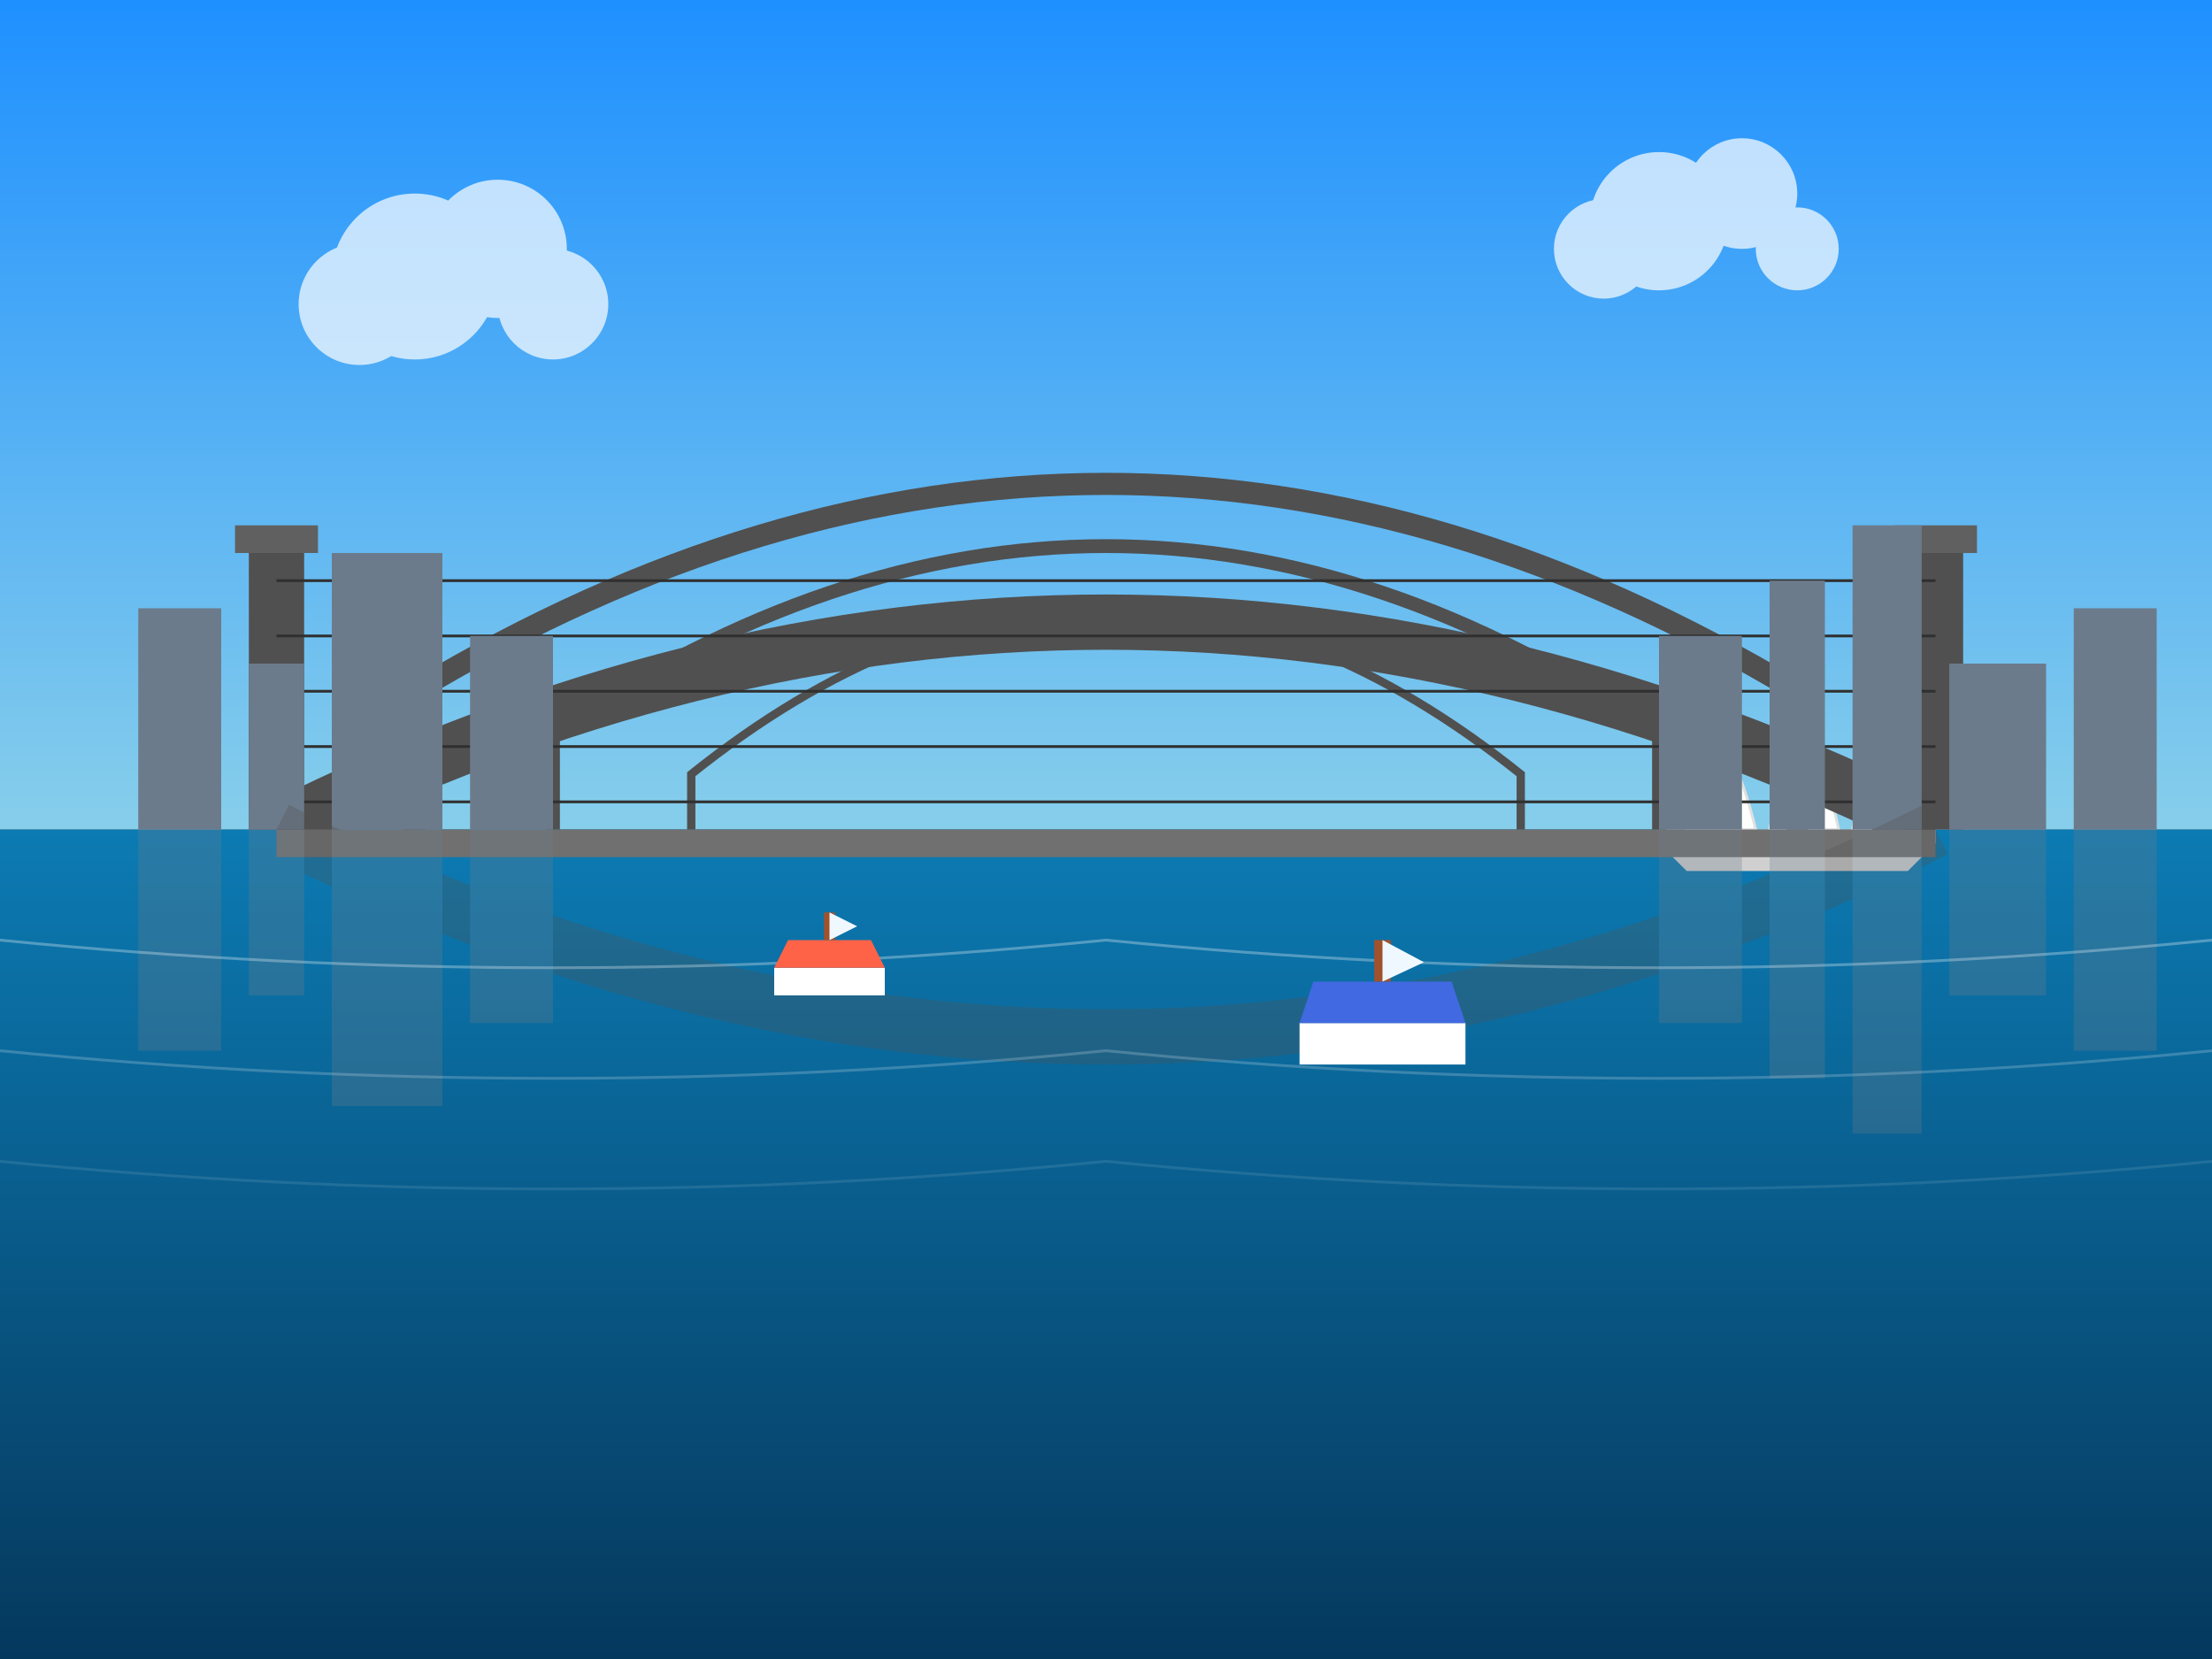 <svg xmlns="http://www.w3.org/2000/svg" viewBox="0 0 800 600" width="800" height="600">
  <rect x="0" y="0" width="800" height="600" fill="#808080" stroke="none"/>
  <!-- Background - Sydney Harbour -->
  <defs>
    <linearGradient id="skyGradient" x1="0%" y1="0%" x2="0%" y2="100%">
      <stop offset="0%" style="stop-color:#1E90FF;stop-opacity:1" />
      <stop offset="100%" style="stop-color:#87CEEB;stop-opacity:1" />
    </linearGradient>
    <linearGradient id="waterGradient" x1="0%" y1="0%" x2="0%" y2="100%">
      <stop offset="0%" style="stop-color:#0C7BB3;stop-opacity:1" />
      <stop offset="100%" style="stop-color:#05385D;stop-opacity:1" />
    </linearGradient>
  </defs>
  
  <!-- Sky -->
  <rect width="800" height="300" fill="url(#skyGradient)"/>
  
  <!-- Water -->
  <rect width="800" height="300" y="300" fill="url(#waterGradient)"/>
  
  <!-- Sydney Opera House -->
  <g transform="translate(600, 300) scale(0.5)">
    <!-- Base -->
    <rect x="0" y="0" width="200" height="10" fill="#E0E0E0"/>
    
    <!-- Sails -->
    <path d="M 20,0 C 35,-70 50,-80 70,0 Z" fill="#FFFFFF" stroke="#E0E0E0" stroke-width="2"/>
    <path d="M 80,0 C 95,-80 110,-90 130,0 Z" fill="#FFFFFF" stroke="#E0E0E0" stroke-width="2"/>
    <path d="M 140,0 C 155,-90 170,-100 190,0 Z" fill="#FFFFFF" stroke="#E0E0E0" stroke-width="2"/>
    
    <!-- Steps -->
    <path d="M 0,10 L 200,10 L 180,30 L 20,30 Z" fill="#D0D0D0"/>
  </g>
  
  <!-- Sydney Harbour Bridge -->
  <g>
    <!-- Main Arch -->
    <path d="M 100,300 Q 400,150 700,300" fill="none" stroke="#505050" stroke-width="20"/>
    
    <!-- Road Deck -->
    <rect x="100" y="300" width="600" height="10" fill="#707070"/>
    
    <!-- Support Structure -->
    <path d="M 150,300 L 150,250 Q 400,100 650,250 L 650,300" fill="none" stroke="#505050" stroke-width="8"/>
    <path d="M 200,300 L 200,265 Q 400,130 600,265 L 600,300" fill="none" stroke="#505050" stroke-width="5"/>
    <path d="M 250,300 L 250,280 Q 400,160 550,280 L 550,300" fill="none" stroke="#505050" stroke-width="3"/>
    
    <!-- Pylons -->
    <rect x="90" y="200" width="20" height="100" fill="#505050"/>
    <rect x="690" y="200" width="20" height="100" fill="#505050"/>
    
    <!-- Pylon Details -->
    <rect x="85" y="190" width="30" height="10" fill="#606060"/>
    <rect x="685" y="190" width="30" height="10" fill="#606060"/>
    
    <!-- Cables -->
    <path d="M 100,210 L 700,210" fill="none" stroke="#303030" stroke-width="1"/>
    <path d="M 100,230 L 700,230" fill="none" stroke="#303030" stroke-width="1"/>
    <path d="M 100,250 L 700,250" fill="none" stroke="#303030" stroke-width="1"/>
    <path d="M 100,270 L 700,270" fill="none" stroke="#303030" stroke-width="1"/>
    <path d="M 100,290 L 700,290" fill="none" stroke="#303030" stroke-width="1"/>
  </g>
  
  <!-- City Skyline -->
  <g>
    <rect x="50" y="220" width="30" height="80" fill="#6C7B8B"/>
    <rect x="90" y="240" width="20" height="60" fill="#6C7B8B"/>
    <rect x="120" y="200" width="40" height="100" fill="#6C7B8B"/>
    <rect x="170" y="230" width="30" height="70" fill="#6C7B8B"/>
    
    <rect x="600" y="230" width="30" height="70" fill="#6C7B8B"/>
    <rect x="640" y="210" width="20" height="90" fill="#6C7B8B"/>
    <rect x="670" y="190" width="25" height="110" fill="#6C7B8B"/>
    <rect x="705" y="240" width="35" height="60" fill="#6C7B8B"/>
    <rect x="750" y="220" width="30" height="80" fill="#6C7B8B"/>
  </g>
  
  <!-- Reflection in Water -->
  <g opacity="0.3">
    <path d="M 100,300 Q 400,450 700,300" fill="none" stroke="#505050" stroke-width="20"/>
    <rect x="50" y="300" width="30" height="80" fill="#6C7B8B"/>
    <rect x="90" y="300" width="20" height="60" fill="#6C7B8B"/>
    <rect x="120" y="300" width="40" height="100" fill="#6C7B8B"/>
    <rect x="170" y="300" width="30" height="70" fill="#6C7B8B"/>
    
    <rect x="600" y="300" width="30" height="70" fill="#6C7B8B"/>
    <rect x="640" y="300" width="20" height="90" fill="#6C7B8B"/>
    <rect x="670" y="300" width="25" height="110" fill="#6C7B8B"/>
    <rect x="705" y="300" width="35" height="60" fill="#6C7B8B"/>
    <rect x="750" y="300" width="30" height="80" fill="#6C7B8B"/>
  </g>
  
  <!-- Water Ripples -->
  <path d="M 0,340 Q 200,360 400,340 Q 600,360 800,340" fill="none" stroke="#FFFFFF" stroke-width="1" stroke-opacity="0.3"/>
  <path d="M 0,380 Q 200,400 400,380 Q 600,400 800,380" fill="none" stroke="#FFFFFF" stroke-width="1" stroke-opacity="0.2"/>
  <path d="M 0,420 Q 200,440 400,420 Q 600,440 800,420" fill="none" stroke="#FFFFFF" stroke-width="1" stroke-opacity="0.1"/>
  
  <!-- Boats -->
  <g transform="translate(300, 350)">
    <rect x="-20" y="0" width="40" height="10" fill="#FFFFFF"/>
    <polygon points="-20,0 20,0 15,-10 -15,-10" fill="#FF6347"/>
    <rect x="-2" y="-20" width="4" height="10" fill="#A0522D"/>
    <polygon points="0,-20 10,-15 0,-10" fill="#F0F8FF"/>
  </g>
  
  <g transform="translate(500, 370)">
    <rect x="-30" y="0" width="60" height="15" fill="#FFFFFF"/>
    <polygon points="-30,0 30,0 25,-15 -25,-15" fill="#4169E1"/>
    <rect x="-3" y="-30" width="6" height="15" fill="#A0522D"/>
    <polygon points="0,-30 15,-22 0,-15" fill="#F0F8FF"/>
  </g>
  
  <!-- Clouds -->
  <g opacity="0.7">
    <circle cx="150" cy="100" r="30" fill="#FFFFFF"/>
    <circle cx="180" cy="90" r="25" fill="#FFFFFF"/>
    <circle cx="200" cy="110" r="20" fill="#FFFFFF"/>
    <circle cx="130" cy="110" r="22" fill="#FFFFFF"/>
    
    <circle cx="600" cy="80" r="25" fill="#FFFFFF"/>
    <circle cx="630" cy="70" r="20" fill="#FFFFFF"/>
    <circle cx="650" cy="90" r="15" fill="#FFFFFF"/>
    <circle cx="580" cy="90" r="18" fill="#FFFFFF"/>
  </g>
</svg>